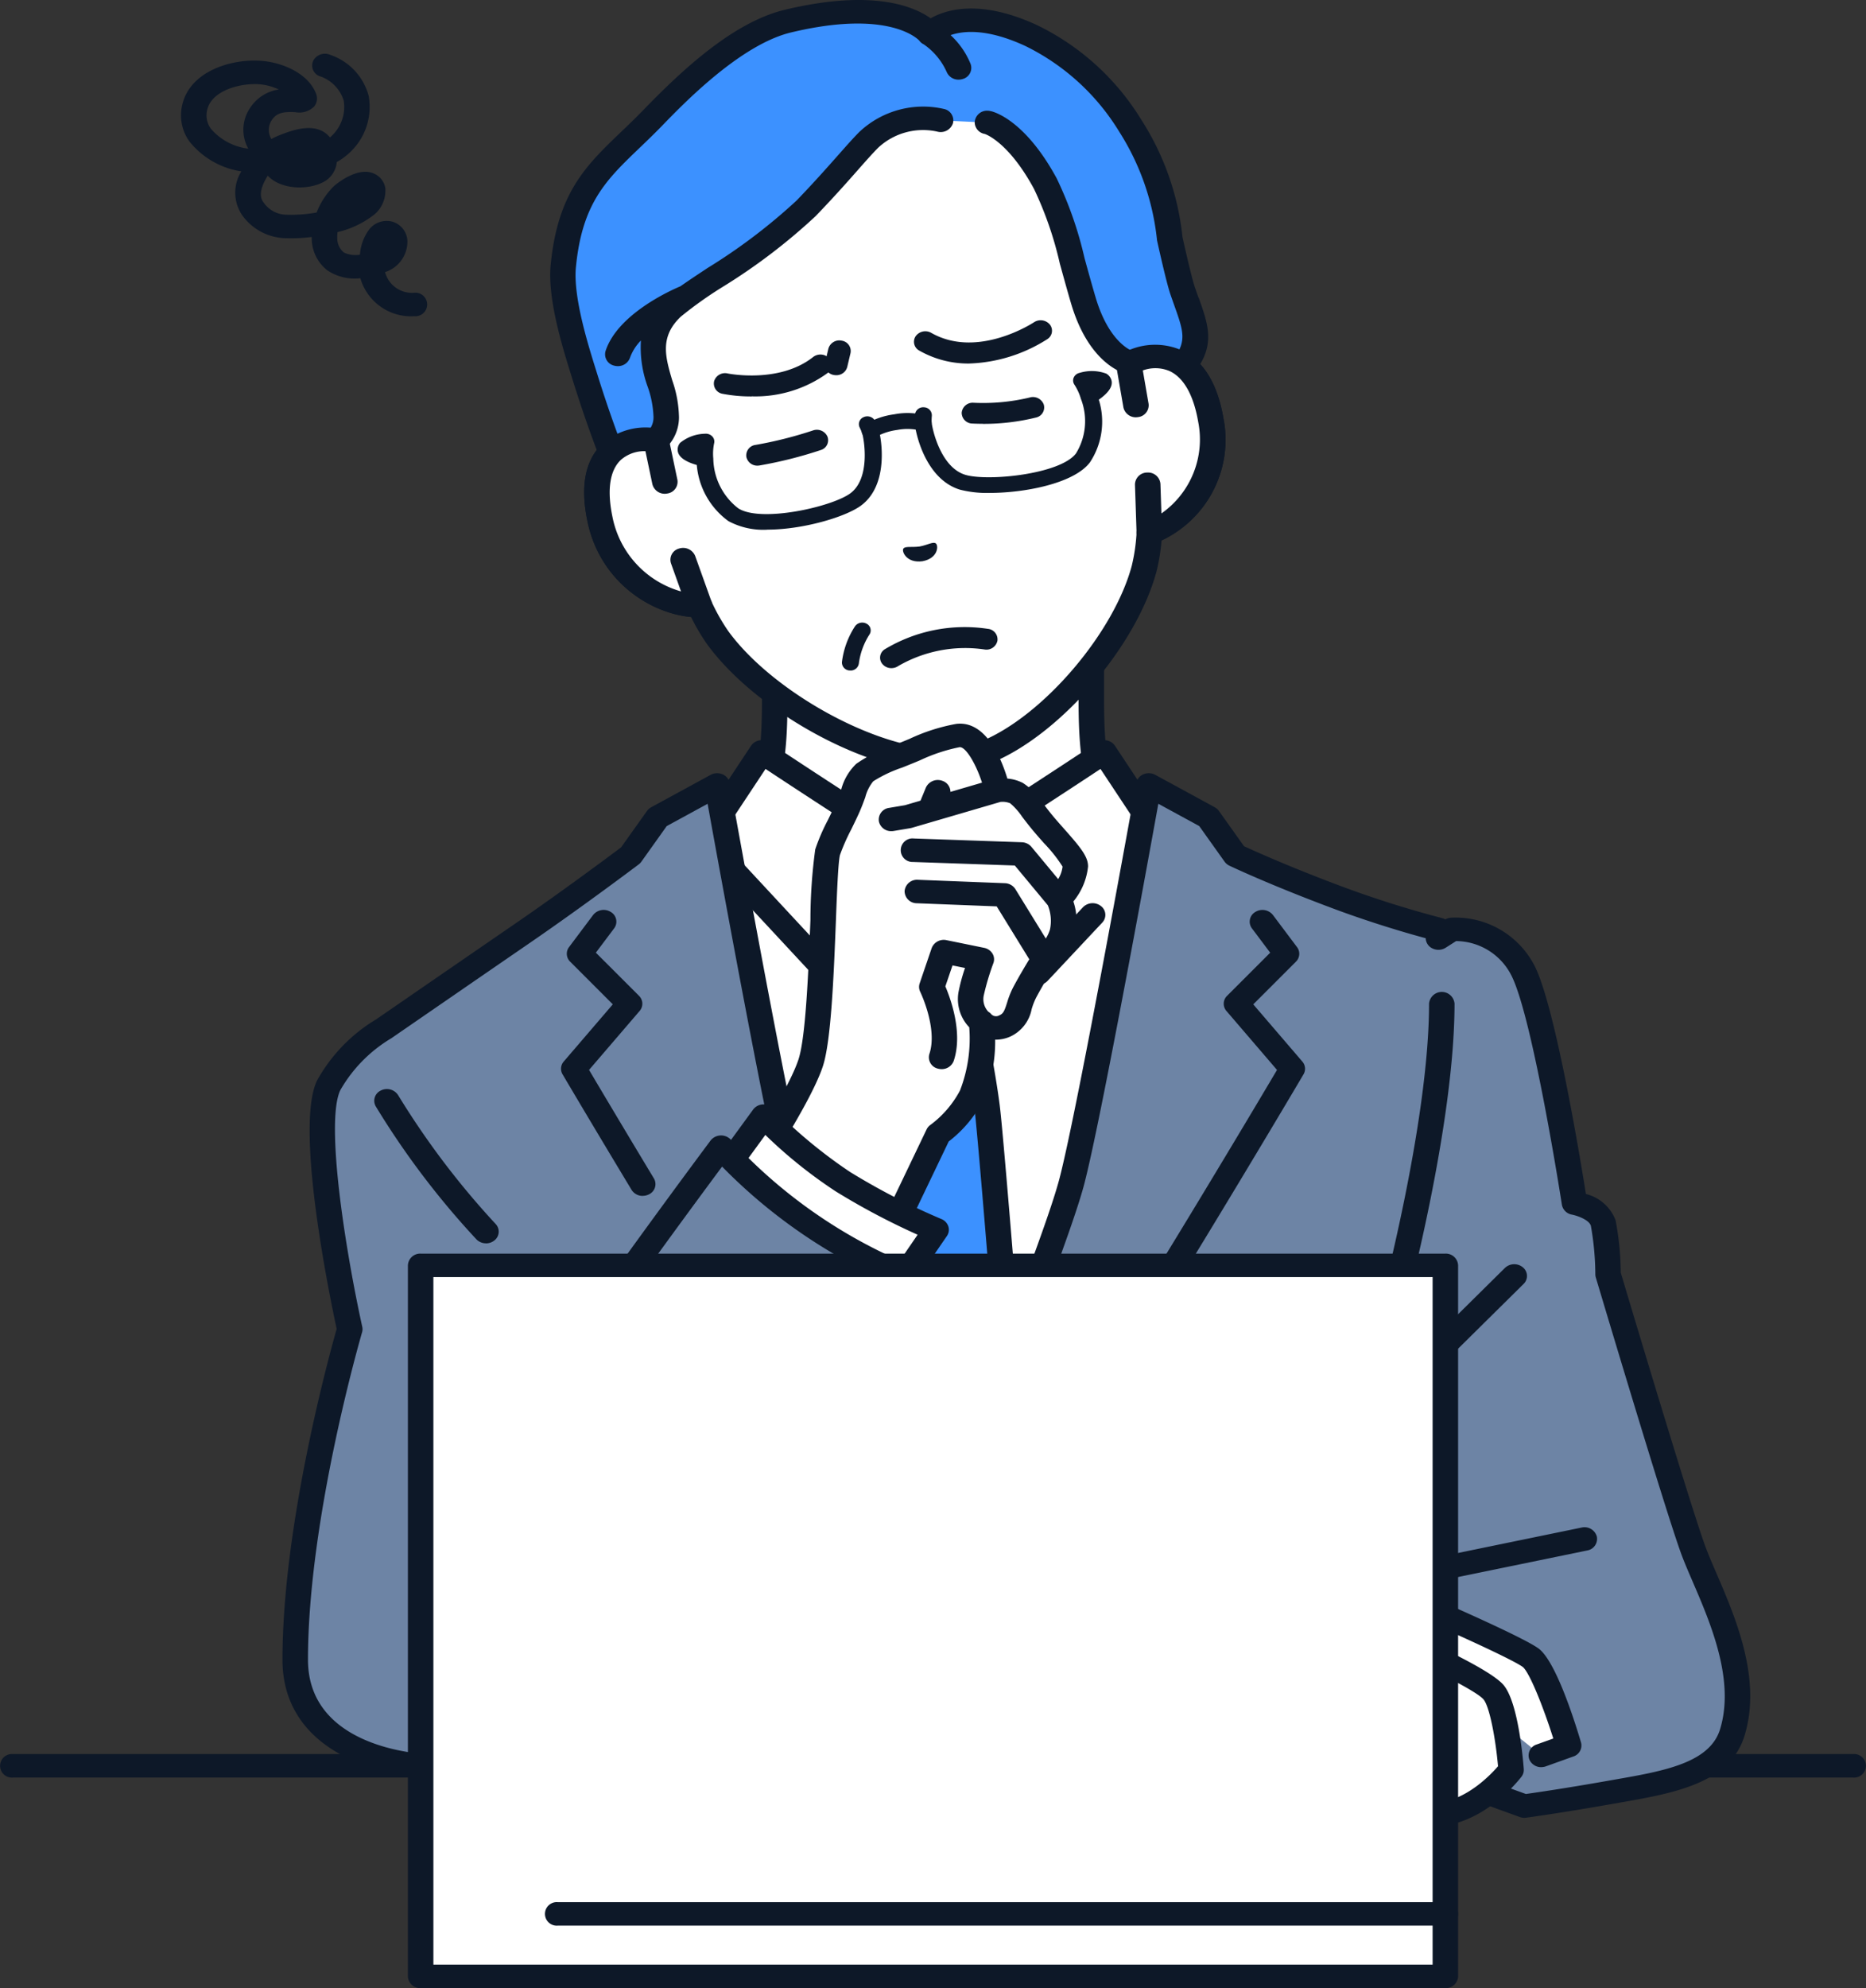 <svg xmlns="http://www.w3.org/2000/svg" xmlns:xlink="http://www.w3.org/1999/xlink" width="170.711" height="181.784" viewBox="0 0 170.711 181.784">
  <rect x="0" y="0" width="170.711" height="181.784" fill="#333333" stroke="none"/>
  <defs>
    <clipPath id="clip-path">
      <rect id="長方形_367" data-name="長方形 367" width="170.711" height="181.784" fill="none"/>
    </clipPath>
  </defs>
  <g id="img-version-icon2" transform="translate(0)">
    <g id="グループ_133" data-name="グループ 133" transform="translate(0)" clip-path="url(#clip-path)">
      <path id="パス_395" data-name="パス 395" d="M169.545,674.291H1.166a1.077,1.077,0,1,1,0-2.148h168.38a1.077,1.077,0,1,1,0,2.148" transform="translate(0 -511.759)" fill="#0d1828"/>
      <path id="パス_396" data-name="パス 396" d="M254.815,245.011v-7.436l-14.484,7.159-14.484-7.159v7.436c0,5.577-.6,8.069-2.188,9.5s-14.5,8.952-14.5,8.952l20.44,17.26h21.467l20.44-17.26s-12.916-7.518-14.5-8.952-2.188-3.926-2.188-9.5" transform="translate(-154.975 -180.886)" fill="#fff"/>
      <path id="パス_397" data-name="パス 397" d="M247.731,278.374a1.211,1.211,0,0,1-.86-.348,1.015,1.015,0,0,1,.071-1.517L266.261,260.2c-3.431-2.011-12.033-7.1-13.409-8.341-1.873-1.694-2.537-4.381-2.537-10.269v-5.641l-12.767,6.31a1.254,1.254,0,0,1-1.1,0l-12.767-6.31v5.641c0,5.888-.664,8.575-2.537,10.269-1.376,1.244-9.978,6.331-13.409,8.341l19.318,16.313a1.015,1.015,0,0,1,.072,1.517,1.237,1.237,0,0,1-1.647.066l-20.44-17.26a1.029,1.029,0,0,1-.374-.887,1.067,1.067,0,0,1,.538-.812c5.15-3,13.21-7.818,14.308-8.81,1.323-1.2,1.839-3.646,1.839-8.737v-7.436a1.06,1.06,0,0,1,.567-.922,1.253,1.253,0,0,1,1.15-.025L237,240.089,250.93,233.2a1.253,1.253,0,0,1,1.15.025,1.06,1.06,0,0,1,.567.922v7.436c0,5.09.515,7.54,1.839,8.737,1.1.993,9.158,5.813,14.308,8.81a1.067,1.067,0,0,1,.538.812,1.03,1.03,0,0,1-.374.887l-20.44,17.26a1.218,1.218,0,0,1-.787.282" transform="translate(-151.641 -177.46)" fill="#0d1828"/>
      <path id="パス_398" data-name="パス 398" d="M281.534,294.989l-1.781-1.09-3.809-5.75s-1.243.859-7.777,5.1c-3.622,2.353-7.88,4.468-7.88,4.468h0s-4.257-2.115-7.88-4.468c-6.534-4.244-7.777-5.1-7.777-5.1l-3.809,5.75-1.781,1.09-2.95,2.677,4.731,24.629,10.78,44.887h17.37l10.78-44.887,4.731-24.629Z" transform="translate(-174.933 -219.392)" fill="#fff"/>
      <path id="パス_399" data-name="パス 399" d="M265.639,364.83h-17.37a1.149,1.149,0,0,1-1.138-.842L236.351,319.1c0-.015-.007-.03-.01-.045l-4.731-24.629a1.021,1.021,0,0,1,.33-.952l2.95-2.676a1.13,1.13,0,0,1,.173-.13l1.566-.958,3.674-5.547a1.17,1.17,0,0,1,.775-.5,1.247,1.247,0,0,1,.919.2c.013.009,1.333.917,7.749,5.085,2.765,1.8,5.949,3.473,7.208,4.119,1.259-.647,4.443-2.323,7.208-4.119,6.416-4.168,7.737-5.076,7.749-5.085a1.247,1.247,0,0,1,.919-.2,1.17,1.17,0,0,1,.775.5l3.674,5.547,1.566.958a1.147,1.147,0,0,1,.173.13l2.95,2.676a1.023,1.023,0,0,1,.33.952l-4.731,24.629c0,.015-.006.03-.01.045l-10.78,44.887a1.149,1.149,0,0,1-1.138.842m-16.434-2.148h15.5l10.573-44.023,4.62-24.051-2.434-2.208-1.688-1.033a1.122,1.122,0,0,1-.35-.335l-3.15-4.756c-1.042.691-3.047,2.01-6.768,4.428-3.637,2.363-7.822,4.448-8,4.535a1.252,1.252,0,0,1-1.107,0c-.176-.088-4.361-2.173-8-4.535-3.721-2.417-5.726-3.736-6.768-4.428l-3.15,4.756a1.119,1.119,0,0,1-.35.335l-1.688,1.033-2.434,2.208,4.62,24.051Z" transform="translate(-171.598 -215.967)" fill="#0d1828"/>
      <path id="パス_400" data-name="パス 400" d="M278.446,334.712h-.012a1.208,1.208,0,0,1-.885-.388l-8.7-9.66-8.7,9.66a1.208,1.208,0,0,1-.888.388,1.224,1.224,0,0,1-.895-.376L247.923,323.1a1.016,1.016,0,0,1,.128-1.514,1.236,1.236,0,0,1,1.644.118l9.54,10.268,8.716-9.675a1.231,1.231,0,0,1,1.794,0l8.721,9.68,4.1-4.369a1.236,1.236,0,0,1,1.644-.11,1.016,1.016,0,0,1,.12,1.515l-5,5.328a1.21,1.21,0,0,1-.882.372" transform="translate(-183.491 -244.654)" fill="#0d1828"/>
      <path id="パス_401" data-name="パス 401" d="M297.4,351.117c.563-4.417,2.189-11.9,2.189-11.9a60.927,60.927,0,0,1-1.667-6.044l4.378-4.865.051-.051.052.051,4.377,4.865a60.919,60.919,0,0,1-1.667,6.044s1.626,7.479,2.189,11.9,4.539,55.506,4.539,55.506H292.861s3.975-51.089,4.539-55.506" transform="translate(-216.996 -249.932)" fill="#3c91ff"/>
      <path id="パス_402" data-name="パス 402" d="M308.508,404.271H289.527a1.216,1.216,0,0,1-.853-.342,1.024,1.024,0,0,1-.309-.808c.162-2.087,3.983-51.164,4.543-55.554.237-1.854.68-4.435,1.317-7.671.453-2.3.678-3.443.829-4.049a60.351,60.351,0,0,1-1.61-5.894,1.013,1.013,0,0,1,.247-.887l4.378-4.865.045-.047.052-.051a1.236,1.236,0,0,1,1.7,0l.051.051.045.047,4.377,4.865a1.012,1.012,0,0,1,.247.887,60.4,60.4,0,0,1-1.611,5.9c.3,1.395,1.643,7.765,2.147,11.715.56,4.391,4.381,53.467,4.543,55.554a1.023,1.023,0,0,1-.31.808,1.214,1.214,0,0,1-.853.342m-17.728-2.148h16.476c-.594-7.607-3.937-50.332-4.444-54.307-.546-4.276-2.108-11.5-2.174-11.808a1,1,0,0,1-.023-.213.991.991,0,0,1,.053-.319c.01-.029.935-2.783,1.528-5.434l-3.177-3.531-3.177,3.531c.592,2.65,1.519,5.4,1.528,5.434a1,1,0,0,1,.029.532c-.016.073-1.622,7.483-2.174,11.808-.507,3.974-3.85,46.7-4.444,54.307" transform="translate(-213.662 -246.506)" fill="#0d1828"/>
      <path id="パス_403" data-name="パス 403" d="M326.049,380.486a1.015,1.015,0,0,1-1.021-.8l-.8-4.552a.967.967,0,0,1,.857-1.095,1.029,1.029,0,0,1,1.188.79l.8,4.552a.967.967,0,0,1-.857,1.095,1.124,1.124,0,0,1-.167.012" transform="translate(-240.228 -284.777)" fill="#0d1828"/>
      <path id="パス_404" data-name="パス 404" d="M318.262,372.756a5.965,5.965,0,0,1-3.527-1.178,1.016,1.016,0,0,1-.115-1.515,1.237,1.237,0,0,1,1.638-.111,3.388,3.388,0,0,0,4.009,0,1.241,1.241,0,0,1,1.64.122,1.012,1.012,0,0,1-.118,1.5,5.966,5.966,0,0,1-3.527,1.178" transform="translate(-232.906 -281.479)" fill="#0d1828"/>
      <path id="パス_405" data-name="パス 405" d="M232.194,370.84c-1.417-3.8-7.829-25.311-7.829-25.311a28.071,28.071,0,0,0-.441-4.684c-.384-1.414-2.629-1.82-2.629-1.82s-2.61-16.9-4.653-21.14A6.967,6.967,0,0,0,210.088,314l-1.242.791c.015-.51.022-.791.022-.791a95.023,95.023,0,0,1-9.322-2.944c-5.769-2.158-9.287-3.836-9.287-3.836l-2.471-3.469-5.439-2.963s-5.312,29.588-7.031,36.208-12.715,33.44-12.715,33.44-11-26.82-12.715-33.44-7.03-36.208-7.03-36.208l-5.439,2.963-2.471,3.469s-4.87,3.677-9.861,7.106c-5.439,3.736-12.742,8.767-12.742,8.767a14.366,14.366,0,0,0-5.027,5.161c-2.044,4.242,1.928,22.3,1.928,22.3s-4.989,16.927-4.99,30.219c0,9.318,12.061,9.707,12.061,9.707h90.24l10.155,3.675s3.048-.406,7.753-1.237c4.947-.874,10.064-1.57,11.267-5.491,1.82-5.933-2.121-12.78-3.538-16.582" transform="translate(-77.249 -229.013)" fill="#6d84a5"/>
      <path id="パス_406" data-name="パス 406" d="M213.378,391.8a1.253,1.253,0,0,1-.426-.074l-9.95-3.6h-90.06a20.31,20.31,0,0,1-6.472-1.455c-4.393-1.838-6.714-5.063-6.714-9.326,0-12.406,4.346-28.1,4.959-30.253-.6-2.771-3.857-18.426-1.8-22.7a14.969,14.969,0,0,1,5.41-5.6s7.293-5.025,12.727-8.757c4.45-3.056,8.857-6.352,9.682-6.972l2.373-3.331a1.13,1.13,0,0,1,.381-.335l5.439-2.963a1.254,1.254,0,0,1,1.086-.049,1.09,1.09,0,0,1,.657.8c.053.3,5.324,29.626,7.014,36.133,1.363,5.249,8.763,23.681,11.582,30.633,2.817-6.941,10.207-25.34,11.581-30.633,1.69-6.507,6.961-35.837,7.014-36.133a1.089,1.089,0,0,1,.657-.8,1.253,1.253,0,0,1,1.086.049l5.439,2.963a1.131,1.131,0,0,1,.381.335l2.3,3.229c.921.425,4.163,1.889,8.921,3.669a94.743,94.743,0,0,0,9.186,2.9,1.211,1.211,0,0,1,.307.122,1.239,1.239,0,0,1,.511-.155,8.123,8.123,0,0,1,7.718,4.523c1.87,3.882,4.113,17.473,4.634,20.738a3.913,3.913,0,0,1,2.714,2.4,26.509,26.509,0,0,1,.473,4.79c.537,1.8,6.437,21.543,7.769,25.117.252.676.6,1.483.969,2.338,1.764,4.091,4.181,9.695,2.588,14.885-1.339,4.362-6.464,5.257-11.421,6.123l-.748.131c-4.677.827-7.775,1.241-7.806,1.245a1.251,1.251,0,0,1-.167.011m-100.371-5.823h90.217a1.247,1.247,0,0,1,.426.074l9.865,3.57c.879-.123,3.611-.518,7.4-1.187l.753-.132c4.456-.778,8.665-1.513,9.612-4.6,1.377-4.49-.871-9.7-2.512-13.508-.379-.879-.737-1.709-1.007-2.434-1.413-3.79-7.588-24.5-7.851-25.375a1,1,0,0,1-.041-.267,26.115,26.115,0,0,0-.407-4.441c-.15-.552-1.249-.937-1.728-1.028a1.123,1.123,0,0,1-.924-.9c-.026-.168-2.61-16.8-4.565-20.855a5.715,5.715,0,0,0-5.112-3.258l-.954.608a1.251,1.251,0,0,1-1.218.061,1.066,1.066,0,0,1-.611-.93c-1.524-.41-4.832-1.355-8.573-2.755-5.752-2.152-9.238-3.808-9.384-3.877a1.14,1.14,0,0,1-.439-.364l-2.323-3.26-3.741-2.038c-1.126,6.229-5.266,28.95-6.768,34.735-.723,2.784-3.092,9.284-7.04,19.318-1.533,3.9-3.006,7.562-3.971,9.952-.529,1.31-.966,2.384-1.27,3.131l-.353.864c-.172.421-.408,1-1.215,1a1.167,1.167,0,0,1-1.091-.694c-.45-1.1-11.042-26.96-12.758-33.569-1.5-5.785-5.642-28.506-6.768-34.735l-3.741,2.038-2.323,3.26a1.114,1.114,0,0,1-.235.241c-.049.037-4.948,3.733-9.9,7.136-5.438,3.735-12.74,8.766-12.74,8.766a13.083,13.083,0,0,0-4.66,4.737c-1.389,2.883.439,14.527,2.005,21.65a.988.988,0,0,1-.017.495c-.049.168-4.948,16.946-4.949,29.938,0,8.066,10.255,8.607,10.919,8.633" transform="translate(-73.914 -225.586)" fill="#0d1828"/>
      <path id="パス_407" data-name="パス 407" d="M205.606,374.833a1.186,1.186,0,0,1-1.02-.553c-3.682-6.1-6.284-10.516-6.31-10.559a1,1,0,0,1,.11-1.179l4.484-5.224-3.9-3.9a1.009,1.009,0,0,1-.1-1.339l2.2-2.931a1.23,1.23,0,0,1,1.622-.272,1.021,1.021,0,0,1,.3,1.494l-1.671,2.224,3.943,3.94a1.011,1.011,0,0,1,.057,1.393l-4.624,5.387c.842,1.421,3.057,5.153,5.932,9.919a1.031,1.031,0,0,1-.453,1.46,1.242,1.242,0,0,1-.565.135" transform="translate(-146.808 -265.486)" fill="#0d1828"/>
      <path id="パス_408" data-name="パス 408" d="M348.994,407.5a1.235,1.235,0,0,1-.628-.17,1.024,1.024,0,0,1-.352-1.484c8.66-12.441,23.974-38.2,26.538-42.531l-4.623-5.387a1.011,1.011,0,0,1,.057-1.393l3.943-3.94-1.671-2.224a1.022,1.022,0,0,1,.3-1.494,1.23,1.23,0,0,1,1.622.272l2.2,2.931a1.009,1.009,0,0,1-.1,1.339l-3.9,3.9,4.484,5.224a1,1,0,0,1,.11,1.178c-.174.3-17.52,29.682-26.991,43.287a1.194,1.194,0,0,1-.982.494" transform="translate(-257.725 -265.485)" fill="#0d1828"/>
      <path id="パス_409" data-name="パス 409" d="M488.072,410.344a1.275,1.275,0,0,1-.284-.032,1.071,1.071,0,0,1-.848-1.3c.046-.168,4.57-16.971,4.57-27.879a1.17,1.17,0,0,1,2.331,0c0,11.174-4.451,27.7-4.64,28.4a1.152,1.152,0,0,1-1.13.814" transform="translate(-360.773 -289.369)" fill="#0d1828"/>
      <path id="パス_410" data-name="パス 410" d="M493.4,496.322a1.217,1.217,0,0,1-.795-.289,1.015,1.015,0,0,1-.058-1.517l9.854-9.737a1.237,1.237,0,0,1,1.648-.053,1.015,1.015,0,0,1,.058,1.518l-9.854,9.736a1.212,1.212,0,0,1-.853.342" transform="translate(-364.725 -368.843)" fill="#0d1828"/>
      <path id="パス_411" data-name="パス 411" d="M494.849,621.391c-1.407-1-9.049-4.321-9.049-4.321l-6.917,1.033L482.994,620l12.844,10.337,2.509-.9s-2.09-7.043-3.5-8.042" transform="translate(-354.829 -469.827)" fill="#fff"/>
      <path id="パス_412" data-name="パス 412" d="M492.5,627.981a1.168,1.168,0,0,1-1.086-.684,1.049,1.049,0,0,1,.662-1.39l1.522-.547c-.933-2.947-2.19-6.069-2.8-6.548-.922-.654-5.469-2.729-8.5-4.056l-3,.448.881.406a1.036,1.036,0,0,1,.521,1.441,1.213,1.213,0,0,1-1.564.48l-4.111-1.894a1.054,1.054,0,0,1-.631-1.122,1.122,1.122,0,0,1,.966-.9l6.917-1.034a1.256,1.256,0,0,1,.684.089c.794.345,7.8,3.4,9.263,4.441,1.55,1.1,3.251,6.388,3.91,8.61a1.055,1.055,0,0,1-.7,1.283l-2.509.9a1.246,1.246,0,0,1-.423.074" transform="translate(-351.495 -466.4)" fill="#0d1828"/>
      <path id="パス_413" data-name="パス 413" d="M397.033,622.021s-7.45.971-9.83.582a57.265,57.265,0,0,1-6.14-1.576s-4.644-1.994-6.831-1.04c-3.4,1.482-7.33,6.222-7.33,6.222s-.915,1.836-2.686,5.3-1.8,5.267-.039,5.762,3.3-1.237,4.605-3.394,2.648-4.277,2.648-4.277l5.35-4.023.752.346-4.3,4.205s-3.761,8.168-1.2,9.362c1.628.758,3.423-1.229,3.423-1.229a2.418,2.418,0,0,0,1.573,2.015,3.655,3.655,0,0,0,2.994-.707,2.83,2.83,0,0,0,1.919,1.52c1.687.518,3.247-1.554,4.912-3.429a29.24,29.24,0,0,1,2.493-2.546l4.248,1.459s2.461,1.808,7.22,1.136c3.635-.513,6.294-4.037,6.294-4.037s-.433-5.727-1.612-7.106-8.468-4.549-8.468-4.549" transform="translate(-268.869 -471.851)" fill="#fff"/>
      <path id="パス_414" data-name="パス 414" d="M379.178,638.83a3.161,3.161,0,0,1-.933-.144,4.576,4.576,0,0,1-1.884-1.077,4.172,4.172,0,0,1-3.063.253,3.368,3.368,0,0,1-1.662-1.205,3.652,3.652,0,0,1-3.458.371c-2.441-1.138-1.33-5.067-.965-6.358.19-.673.409-1.329.621-1.92-.418.674-.9,1.451-1.367,2.229-.788,1.3-2.881,4.761-5.963,3.9a2.772,2.772,0,0,1-1.856-1.449c-.6-1.242-.235-3.031,1.179-5.8,1.748-3.422,2.672-5.275,2.681-5.293a1.072,1.072,0,0,1,.133-.2c.168-.2,4.146-4.964,7.757-6.54,2.5-1.09,6.78.595,7.764,1.012a55.38,55.38,0,0,0,5.91,1.518c1.8.294,7.441-.325,9.463-.588a1.255,1.255,0,0,1,.661.092c1.258.548,7.6,3.354,8.885,4.856,1.334,1.559,1.783,6.684,1.859,7.7a1.012,1.012,0,0,1-.206.687c-.12.159-2.992,3.909-7.074,4.485-4.539.64-7.252-.8-7.948-1.241l-3.4-1.168c-.415.4-1.071,1.059-1.887,1.978-.171.193-.341.387-.51.581-1.433,1.641-2.907,3.331-4.74,3.331M377.8,635.8a1.871,1.871,0,0,0,1.183.849c.74.226,2.06-1.282,3.119-2.495.173-.2.347-.4.523-.6a30.237,30.237,0,0,1,2.6-2.651,1.241,1.241,0,0,1,1.2-.22l4.248,1.459a1.193,1.193,0,0,1,.32.167c.078.055,2.186,1.5,6.317.914,2.523-.356,4.592-2.51,5.274-3.3-.223-2.518-.772-5.461-1.332-6.116-.612-.716-4.355-2.618-7.737-4.106-1.634.2-7.581.9-9.848.532a57.7,57.7,0,0,1-6.315-1.618c-.039-.012-.077-.027-.114-.043-1.724-.738-4.678-1.549-5.84-1.042-2.854,1.246-6.274,5.166-6.827,5.813-.226.452-1.124,2.243-2.634,5.2-1.436,2.81-1.288,3.742-1.157,4.013.03.061.084.176.4.265,1.061.3,2.351-1.407,3.247-2.889,1.3-2.141,2.646-4.275,2.66-4.3a1.107,1.107,0,0,1,.27-.291l5.35-4.023a1.248,1.248,0,0,1,1.259-.129l.752.346a1.087,1.087,0,0,1,.626.772,1.019,1.019,0,0,1-.3.924L370.9,627.3a32.207,32.207,0,0,0-1.433,3.931c-.825,2.928-.394,3.806-.234,3.881.612.284,1.68-.6,2-.958a1.229,1.229,0,0,1,1.254-.335,1.094,1.094,0,0,1,.805.947,1.337,1.337,0,0,0,.813,1.082,2.442,2.442,0,0,0,1.841-.522,1.242,1.242,0,0,1,1.1-.229,1.064,1.064,0,0,1,.758.7" transform="translate(-265.537 -468.427)" fill="#0d1828"/>
      <path id="パス_415" data-name="パス 415" d="M408.136,659.409a1.251,1.251,0,0,1-.436-.078,1.047,1.047,0,0,1-.645-1.4l2.571-5.868a1.058,1.058,0,0,1,.217-.32l5.219-5.3a1.237,1.237,0,0,1,1.647-.074,1.015,1.015,0,0,1,.081,1.517l-5.08,5.161-2.494,5.69a1.17,1.17,0,0,1-1.081.672" transform="translate(-301.546 -491.923)" fill="#0d1828"/>
      <path id="パス_416" data-name="パス 416" d="M425.766,668.193a1.246,1.246,0,0,1-.523-.115,1.036,1.036,0,0,1-.518-1.442l2.915-5.338a1.091,1.091,0,0,1,.231-.289l5.383-4.8a1.238,1.238,0,0,1,1.648.025,1.015,1.015,0,0,1-.027,1.518l-5.24,4.671-2.826,5.175a1.181,1.181,0,0,1-1.042.592" transform="translate(-314.609 -499.399)" fill="#0d1828"/>
      <path id="パス_417" data-name="パス 417" d="M461.762,674.873a1.206,1.206,0,0,1-.9-.392,1.017,1.017,0,0,1,.162-1.511l2.9-2.191a1.235,1.235,0,0,1,1.641.149,1.017,1.017,0,0,1-.162,1.511l-2.9,2.191a1.225,1.225,0,0,1-.739.244" transform="translate(-341.279 -510.534)" fill="#0d1828"/>
      <path id="パス_418" data-name="パス 418" d="M489.807,590.915a1.149,1.149,0,0,1-1.137-.84,1.076,1.076,0,0,1,.884-1.282l17.2-3.536a1.171,1.171,0,0,1,1.391.814,1.076,1.076,0,0,1-.884,1.282l-17.2,3.536a1.253,1.253,0,0,1-.255.026" transform="translate(-362.06 -445.585)" fill="#0d1828"/>
      <path id="パス_419" data-name="パス 419" d="M142.39,431.419a1.21,1.21,0,0,1-.861-.349,74.743,74.743,0,0,1-9.207-12.147,1.029,1.029,0,0,1,.429-1.466,1.222,1.222,0,0,1,1.592.4,74.167,74.167,0,0,0,8.907,11.769,1.016,1.016,0,0,1-.075,1.517,1.221,1.221,0,0,1-.786.281" transform="translate(-97.93 -317.736)" fill="#0d1828"/>
      <path id="パス_420" data-name="パス 420" d="M259.466,51.89,257.5,41.644a17.208,17.208,0,0,0-3.964-8.075c-3.9-4.467-11.186-10.433-21.465-8.8l-.18.029C221.634,26.5,217,34.4,215,39.83a16.5,16.5,0,0,0-.727,8.836l1.961,10.246c-2.553-.446-6.492.753-5.142,7.193,1.2,5.7,6.286,8.036,9.105,7.9a18.729,18.729,0,0,0,1.661,2.937c4,5.508,12.987,10.678,19.53,11.223a12.63,12.63,0,0,0,2.707-.16,12.393,12.393,0,0,0,2.6-.7c5.946-2.574,12.47-10.263,14.185-16.7a17.781,17.781,0,0,0,.47-3.283c2.7-.765,6.615-4.561,5.621-10.3-1.123-6.476-5.269-6.362-7.5-5.139" transform="translate(-156.203 -18.647)" fill="#fff"/>
      <path id="パス_421" data-name="パス 421" d="M237.936,85.822c-6.865-.572-16.2-5.928-20.4-11.706a18.7,18.7,0,0,1-1.451-2.467,10.959,10.959,0,0,1-9.483-8.759c-.678-3.236-.2-5.638,1.426-7.14a5.606,5.606,0,0,1,3.457-1.4l-1.706-8.914a17.539,17.539,0,0,1,.771-9.369c1.877-5.087,6.685-13.9,17.8-15.747.035-.005.064-.009.1-.012s.056-.012.095-.019c11.129-1.762,18.918,5,22.571,9.191a18.3,18.3,0,0,1,4.2,8.561l1.706,8.914a5.806,5.806,0,0,1,3.769.228c2.084.9,3.427,3.005,3.991,6.26a10.207,10.207,0,0,1-5.659,11.218,17.73,17.73,0,0,1-.451,2.787c-1.8,6.739-8.583,14.714-14.828,17.418a13.642,13.642,0,0,1-2.889.785,13.9,13.9,0,0,1-3.014.172M256.719,49.4a1.257,1.257,0,0,1-1.082.053,1.092,1.092,0,0,1-.662-.79l-1.961-10.246a16.219,16.219,0,0,0-3.725-7.589c-4.07-4.667-10.905-9.916-20.358-8.419l-.086.011-.084.017c-9.439,1.571-13.913,8.657-16,14.325a15.549,15.549,0,0,0-.683,8.3l1.962,10.246a1.022,1.022,0,0,1-.329.95,1.232,1.232,0,0,1-1.036.291,3.639,3.639,0,0,0-2.991.717c-1.032.953-1.3,2.757-.789,5.217,1.086,5.181,5.683,7.139,7.9,7.036a1.178,1.178,0,0,1,1.131.651,17.682,17.682,0,0,0,1.557,2.761c3.788,5.214,12.51,10.238,18.656,10.75a11.613,11.613,0,0,0,2.41-.147,11.4,11.4,0,0,0,2.309-.617c5.594-2.421,11.925-9.89,13.545-15.971a16.793,16.793,0,0,0,.441-3.1,1.093,1.093,0,0,1,.821-.968c2.124-.6,5.716-3.89,4.813-9.1-.429-2.474-1.355-4.083-2.678-4.654a3.1,3.1,0,0,0-1.742-.19,4.319,4.319,0,0,0-1.335.459" transform="translate(-152.86 -15.229)" fill="#0d1828"/>
      <path id="パス_422" data-name="パス 422" d="M321.9,208.057c-.246-.185-.754.147-1.479.28-.731.1-1.331-.051-1.494.2s.292,1.35,1.751,1.149c1.447-.27,1.477-1.439,1.222-1.63" transform="translate(-236.286 -158.369)" fill="#0d1828"/>
      <path id="パス_423" data-name="パス 423" d="M264.561,167.974a1.017,1.017,0,0,1-1.019-.789.964.964,0,0,1,.84-1.106,37.082,37.082,0,0,0,5.247-1.321,1.063,1.063,0,0,1,1.332.563.935.935,0,0,1-.611,1.227,38.677,38.677,0,0,1-5.609,1.411,1.135,1.135,0,0,1-.181.015" transform="translate(-195.26 -125.398)" fill="#0d1828"/>
      <path id="パス_424" data-name="パス 424" d="M341.564,154.578c-.31,0-.63-.007-.956-.023a.987.987,0,0,1-.98-1,1.011,1.011,0,0,1,1.089-.9,18.277,18.277,0,0,0,5.129-.48,1.053,1.053,0,0,1,1.29.641.944.944,0,0,1-.7,1.188,20.093,20.093,0,0,1-4.876.581" transform="translate(-251.648 -115.828)" fill="#0d1828"/>
      <path id="パス_425" data-name="パス 425" d="M254.322,25.268a23.592,23.592,0,0,0-3.608-10.313,21.681,21.681,0,0,0-9.111-8.27c-6.58-3.023-9.247-.141-9.247-.141s-2.746-3.606-12.964-1.159c-4.72,1.131-9.674,6.063-12.35,8.825-4.113,4.245-7.468,6.025-8.205,13.575-.3,3.05,1.216,7.693,2,10.192,1.3,4.165,2.376,6.829,2.376,6.829l2.754,2.173,1.362-3.26a2.694,2.694,0,0,0,.935-2.119c.122-3.072-3.067-6.556.5-9.934,1.86-1.764,8.78-5.506,12.3-9.159,2.872-2.979,4.486-5.009,5.731-6.262a7.309,7.309,0,0,1,6.576-1.786l4.32.208s2.532.581,5.243,5.579c1.427,2.631,2.034,5.788,3.474,10.67,1.5,5.087,4.264,5.7,4.264,5.7L255,39.626a8.2,8.2,0,0,1,.785-2.942c1.567-2.2.744-3.659-.276-6.635-.374-1.089-1.182-4.781-1.182-4.781" transform="translate(-147.301 -3.451)" fill="#3c91ff"/>
      <path id="パス_426" data-name="パス 426" d="M305.078,160.658a.81.81,0,0,1-.633-.293.689.689,0,0,1,.164-1.015,6.92,6.92,0,0,1,2.668-.925,6.325,6.325,0,0,1,2.909.115.71.71,0,0,1,.461.934.81.81,0,0,1-1.007.427,4.92,4.92,0,0,0-2.089-.047,5.513,5.513,0,0,0-2,.661.83.83,0,0,1-.469.143" transform="translate(-225.464 -120.542)" fill="#0d1828"/>
      <path id="パス_427" data-name="パス 427" d="M247.535,169.916a6.752,6.752,0,0,1-3.56-.78,7.063,7.063,0,0,1-2.9-5.135c-1.054-.3-1.637-.719-1.736-1.238a.95.95,0,0,1,.21-.787,3.716,3.716,0,0,1,2.27-.832.813.813,0,0,1,.666.237.676.676,0,0,1,.175.637,4.734,4.734,0,0,0-.081,1.332.692.692,0,0,1,.007.1,5.858,5.858,0,0,0,2.28,4.51c2.072,1.34,8.561-.131,10.243-1.359,1.911-1.394,1.25-5.064,1.092-5.508a5.147,5.147,0,0,0-.225-.52.693.693,0,0,1,.372-.952.807.807,0,0,1,1.034.342,6.42,6.42,0,0,1,.3.684c.259.729,1.064,5.129-1.6,7.076-1.45,1.058-5.352,2.188-8.542,2.188" transform="translate(-177.329 -121.484)" fill="#0d1828"/>
      <path id="パス_428" data-name="パス 428" d="M329.883,153.321a9.973,9.973,0,0,1-2.719-.3c-3.23-.989-4.108-5.378-4.135-6.144a6.16,6.16,0,0,1,.024-.736.762.762,0,0,1,.844-.648.735.735,0,0,1,.7.778,4.933,4.933,0,0,0-.018.559c.017.467.759,4.124,3.072,4.832,2.037.623,8.681-.039,10.131-1.95a5.62,5.62,0,0,0,.468-4.953.636.636,0,0,1-.034-.106,4.928,4.928,0,0,0-.57-1.223.668.668,0,0,1-.071-.654.761.761,0,0,1,.537-.432,3.827,3.827,0,0,1,2.442.067,1.008,1.008,0,0,1,.49.673c.1.519-.295,1.093-1.172,1.71a6.734,6.734,0,0,1-.815,5.737c-1.452,1.915-5.935,2.789-9.176,2.789" transform="translate(-239.348 -108.25)" fill="#0d1828"/>
      <path id="パス_429" data-name="パス 429" d="M255.548,139.7a13.806,13.806,0,0,1-2.66-.24.955.955,0,0,1-.776-1.145,1.042,1.042,0,0,1,1.243-.715c.045.009,4.71.948,7.813-1.5a1.1,1.1,0,0,1,1.461.1.9.9,0,0,1-.114,1.346,11.251,11.251,0,0,1-6.967,2.146" transform="translate(-186.783 -103.452)" fill="#0d1828"/>
      <path id="パス_430" data-name="パス 430" d="M292.335,133.633a1.132,1.132,0,0,1-.223-.022.957.957,0,0,1-.79-1.137l.3-1.269a1.04,1.04,0,0,1,1.234-.728.957.957,0,0,1,.79,1.137l-.3,1.269a1.021,1.021,0,0,1-1.011.75" transform="translate(-215.837 -99.326)" fill="#0d1828"/>
      <path id="パス_431" data-name="パス 431" d="M327.816,126.677a9.069,9.069,0,0,1-4.553-1.181.912.912,0,0,1-.336-1.314,1.089,1.089,0,0,1,1.427-.31c4.257,2.425,9.344-.934,9.4-.968a1.1,1.1,0,0,1,1.448.206.906.906,0,0,1-.221,1.332,14.122,14.122,0,0,1-7.159,2.234" transform="translate(-239.159 -93.437)" fill="#0d1828"/>
      <path id="パス_432" data-name="パス 432" d="M298.11,242.947l-.054,0a.738.738,0,0,1-.723-.759,7.691,7.691,0,0,1,1.185-3.267.815.815,0,0,1,1.063-.257.686.686,0,0,1,.279.979,6.442,6.442,0,0,0-.976,2.64.755.755,0,0,1-.775.666" transform="translate(-220.309 -181.639)" fill="#0d1828"/>
      <path id="パス_433" data-name="パス 433" d="M253.617,27.225c-.107-.3-.219-.616-.334-.951-.285-.83-.9-3.538-1.136-4.6a24.507,24.507,0,0,0-3.77-10.729,22.839,22.839,0,0,0-9.586-8.671c-5.127-2.356-8.237-1.418-9.684-.6C227.561.57,223.759-1.02,215.767.894c-4.691,1.124-9.372,5.48-12.926,9.149-.7.723-1.379,1.373-2.035,2-3.249,3.115-5.815,5.576-6.461,12.19-.3,3.123,1.1,7.591,1.938,10.261l.1.325c1.3,4.155,2.358,6.794,2.4,6.9a1.077,1.077,0,0,0,.335.443l2.754,2.173a1.227,1.227,0,0,0,.758.258,1.263,1.263,0,0,0,.286-.033,1.14,1.14,0,0,0,.8-.655l1.269-3.038a3.9,3.9,0,0,0,1.1-2.687,10.711,10.711,0,0,0-.616-3.4c-.628-2.133-1.171-3.975.782-5.827a36.316,36.316,0,0,1,3.805-2.705,53.8,53.8,0,0,0,8.532-6.489c1.647-1.709,2.88-3.1,3.87-4.223.745-.843,1.333-1.508,1.849-2.027a6.021,6.021,0,0,1,5.4-1.477,1.182,1.182,0,0,0,1.436-.745,1.066,1.066,0,0,0-.809-1.323,8.516,8.516,0,0,0-7.75,2.1c-.561.564-1.168,1.251-1.937,2.121-.976,1.1-2.192,2.479-3.806,4.153a52.249,52.249,0,0,1-8.149,6.171c-.935.619-1.77,1.172-2.471,1.665-.911.382-5.756,2.554-6.853,5.92a1.062,1.062,0,0,0,.782,1.337,1.251,1.251,0,0,0,.335.046,1.159,1.159,0,0,0,1.116-.765,4.391,4.391,0,0,1,1-1.577,10.442,10.442,0,0,0,.616,4.214,9.164,9.164,0,0,1,.536,2.757,1.843,1.843,0,0,1-.485,1.308.857.857,0,0,0-.373.464l-.769,1.841-1.267-1c-.3-.761-1.2-3.15-2.248-6.5l-.1-.326c-.741-2.359-2.121-6.75-1.855-9.471.572-5.863,2.773-7.974,5.82-10.895.671-.644,1.365-1.309,2.094-2.061,1.96-2.023,7.164-7.4,11.773-8.5,8.873-2.125,11.559.569,11.724.747a1.054,1.054,0,0,0,.407.34,6.085,6.085,0,0,1,2.092,2.506,1.164,1.164,0,0,0,1.1.723,1.259,1.259,0,0,0,.381-.059,1.055,1.055,0,0,0,.72-1.366,7.35,7.35,0,0,0-1.834-2.645c1.152-.4,3.323-.625,6.8.975a20.722,20.722,0,0,1,8.636,7.869,22.764,22.764,0,0,1,3.439,9.818,1.018,1.018,0,0,0,.021.148c.034.153.826,3.761,1.213,4.892.118.343.233.666.342.973.815,2.288,1.152,3.235.072,4.749a4.961,4.961,0,0,0-.659,1.6L248.038,32.3a.939.939,0,0,0-.414-.184c-.2-.066-2.221-.844-3.428-4.937-.387-1.312-.72-2.522-1.013-3.59a34.4,34.4,0,0,0-2.543-7.278c-2.867-5.288-5.691-6.07-6-6.142v.005a1.238,1.238,0,0,0-.336-.051,1.123,1.123,0,0,0-1.166,1.074,1.1,1.1,0,0,0,.941,1.053v0l-.034-.008c.021.006,2.153.669,4.516,5.025a32.607,32.607,0,0,1,2.368,6.846c.3,1.076.632,2.3,1.023,3.626,1.417,4.8,3.959,6.075,4.839,6.379l4.174,2.907a1.249,1.249,0,0,0,1.178.124,1.083,1.083,0,0,0,.687-.891,6.94,6.94,0,0,1,.6-2.442c1.7-2.379,1.067-4.148.2-6.6" transform="translate(-143.968 0)" fill="#0d1828"/>
      <path id="パス_434" data-name="パス 434" d="M311.85,244.141a1.067,1.067,0,0,1-.829-.38.9.9,0,0,1,.2-1.333,14.179,14.179,0,0,1,9.444-1.882.971.971,0,0,1,.884,1.076,1.023,1.023,0,0,1-1.169.814,12.208,12.208,0,0,0-7.91,1.514,1.1,1.1,0,0,1-.62.19" transform="translate(-230.297 -183.049)" fill="#0d1828"/>
      <path id="パス_435" data-name="パス 435" d="M398.626,137.23l.662,3.831,1.073,7.2.146,4.4c2.7-.765,6.615-4.561,5.621-10.3-1.123-6.476-5.269-6.362-7.5-5.139" transform="translate(-295.363 -103.986)" fill="#fff"/>
      <path id="パス_436" data-name="パス 436" d="M397.376,150.3a1.261,1.261,0,0,0,.14-.031,10.087,10.087,0,0,0,6.43-11.492c-.564-3.255-1.907-5.361-3.992-6.26a6.061,6.061,0,0,0-5.258.368,1.046,1.046,0,0,0-.555,1.092l.662,3.831a1.157,1.157,0,0,0,1.334.892,1.087,1.087,0,0,0,.968-1.229l-.525-3.038a3.344,3.344,0,0,1,2.385.031c1.323.571,2.25,2.18,2.678,4.654a8.26,8.26,0,0,1-3.362,8.391l-.09-2.7a1.129,1.129,0,0,0-1.2-1.04,1.116,1.116,0,0,0-1.13,1.106l.146,4.4a1.052,1.052,0,0,0,.487.841,1.246,1.246,0,0,0,.881.184" transform="translate(-292.029 -100.562)" fill="#0d1828"/>
      <path id="パス_437" data-name="パス 437" d="M217.03,172.291l-.8-3.808c-2.553-.446-6.492.753-5.142,7.193,1.2,5.7,6.286,8.036,9.106,7.9l-1.5-4.184Z" transform="translate(-156.203 -128.217)" fill="#fff"/>
      <path id="パス_438" data-name="パス 438" d="M217.054,181.2a1.247,1.247,0,0,1-.144.015c-3.383.157-9-2.522-10.309-8.774-.679-3.236-.2-5.638,1.426-7.14a5.97,5.97,0,0,1,5.078-1.311,1.123,1.123,0,0,1,.927.851l.8,3.808a1.082,1.082,0,0,1-.923,1.258,1.163,1.163,0,0,1-1.366-.85l-.635-3.02a3.257,3.257,0,0,0-2.23.78c-1.032.953-1.3,2.757-.789,5.217a8.856,8.856,0,0,0,6.275,6.826l-.918-2.565a1.058,1.058,0,0,1,.742-1.356,1.191,1.191,0,0,1,1.472.684l1.5,4.184a1,1,0,0,1-.146.943,1.179,1.179,0,0,1-.759.45" transform="translate(-152.86 -124.783)" fill="#0d1828"/>
      <path id="パス_439" data-name="パス 439" d="M288.965,290.221c-1.351-1.563-1.973-2.711-2.72-3.107a3.117,3.117,0,0,0-1.745-.239s-1.235-5.305-3.612-5.022a41.33,41.33,0,0,0-8.52,3.376c-.789.652-.921,1.824-1.669,3.443a37.361,37.361,0,0,0-1.732,3.84c-.486,1.8-.375,15.7-1.55,19.266s-6.6,11.524-6.6,11.524l10.515,11.189,7.755-16.188a10.453,10.453,0,0,0,3.068-3.573,14.632,14.632,0,0,0,.9-6.692,1.843,1.843,0,0,0,2.124.366c1.3-.573,1.118-1.77,1.813-3.07.793-1.483,1.762-3.022,1.762-3.022a5.513,5.513,0,0,0,1.684-2.474,4.878,4.878,0,0,0-.3-3,5.928,5.928,0,0,0,1.485-3.054c0-.683-1.373-2.075-2.66-3.563" transform="translate(-193.252 -214.59)" fill="#fff"/>
      <path id="パス_440" data-name="パス 440" d="M289.456,290.355c0-.9-.755-1.789-2.2-3.421-.234-.265-.475-.536-.713-.811-.478-.553-.863-1.054-1.2-1.5a6.218,6.218,0,0,0-1.849-1.873,3.748,3.748,0,0,0-1.418-.4c-.545-1.814-1.958-5.32-4.67-5a17.165,17.165,0,0,0-4.276,1.367l-.511.211c-.388.159-.753.305-1.1.443A12.71,12.71,0,0,0,268.254,281a5.02,5.02,0,0,0-1.383,2.37c-.158.433-.337.924-.58,1.45-.2.437-.419.882-.63,1.314a18.021,18.021,0,0,0-1.161,2.688,48.34,48.34,0,0,0-.44,6.467c-.177,4.515-.419,10.7-1.094,12.745-1.116,3.385-6.419,11.187-6.473,11.265a1.025,1.025,0,0,0,.368,1.48,1.226,1.226,0,0,0,1.607-.338c.225-.33,5.523-8.125,6.729-11.783.763-2.315,1-8.4,1.193-13.292.1-2.673.213-5.437.372-6.027a18.251,18.251,0,0,1,1.025-2.326c.216-.444.44-.9.647-1.352.279-.6.474-1.137.646-1.608a3.735,3.735,0,0,1,.729-1.456,12.14,12.14,0,0,1,2.638-1.25c.349-.14.722-.289,1.117-.451l.519-.215a15.62,15.62,0,0,1,3.617-1.2c.543-.068,1.481,1.459,2.058,3.241l-2.888.845a1.075,1.075,0,0,0-.748-1.015,1.2,1.2,0,0,0-1.5.623l-.491,1.194-1.422.416-1.448.244a1.084,1.084,0,0,0-.937,1.249,1.145,1.145,0,0,0,1.146.881,1.269,1.269,0,0,0,.211-.018l1.521-.256a1.211,1.211,0,0,0,.143-.033l8.088-2.365a1.82,1.82,0,0,1,.9.121,5.984,5.984,0,0,1,1.108,1.251c.339.442.762.993,1.282,1.594.243.282.49.56.73.831a13.261,13.261,0,0,1,1.674,2.114,2.864,2.864,0,0,1-.4,1.144l-2.45-2.95a1.2,1.2,0,0,0-.882-.42l-9.87-.343a1.077,1.077,0,1,0-.088,2.146l9.321.324,3.021,3.637a3.8,3.8,0,0,1,.2,2.194,3.323,3.323,0,0,1-.386.845l-2.783-4.516a1.183,1.183,0,0,0-.965-.543l-7.955-.311a1.137,1.137,0,0,0-1.214,1.027,1.113,1.113,0,0,0,1.115,1.118l7.31.286,2.981,4.838c-.358.587-.945,1.572-1.467,2.548a8.029,8.029,0,0,0-.565,1.422c-.249.782-.351,1-.707,1.155a.61.61,0,0,1-.723-.085,1.086,1.086,0,0,0-.289-.25,1.668,1.668,0,0,1-.415-1.479,23.219,23.219,0,0,1,.886-2.972,1,1,0,0,0-.093-.869,1.162,1.162,0,0,0-.763-.518l-3.431-.7a1.181,1.181,0,0,0-1.363.726l-1.1,3.226a1,1,0,0,0,.05.764c.016.033,1.618,3.356.841,5.685a1.061,1.061,0,0,0,.771,1.342,1.255,1.255,0,0,0,.343.048,1.16,1.16,0,0,0,1.114-.758c.861-2.578-.3-5.717-.767-6.809l.654-1.914,1.145.232a16.338,16.338,0,0,0-.6,2.224,3.722,3.722,0,0,0,.987,3.2,13.129,13.129,0,0,1-.846,5.777,9.4,9.4,0,0,1-2.7,3.143,1.092,1.092,0,0,0-.358.419l-7.755,16.188a1.043,1.043,0,0,0,.6,1.416,1.249,1.249,0,0,0,.47.091,1.175,1.175,0,0,0,1.067-.64l7.642-15.953a11.337,11.337,0,0,0,3.185-3.819,13.771,13.771,0,0,0,1.065-5.491,3.273,3.273,0,0,0,1.4-.29,3.478,3.478,0,0,0,1.935-2.486,6.188,6.188,0,0,1,.419-1.078c.631-1.18,1.386-2.413,1.638-2.82a6.431,6.431,0,0,0,1.89-2.88,5.493,5.493,0,0,0-.127-3.082,5.978,5.978,0,0,0,1.348-3.242" transform="translate(-189.918 -211.161)" fill="#0d1828"/>
      <path id="パス_441" data-name="パス 441" d="M254.831,427.679l-5.2,7.129,16.889,9.215,4.086-5.953a63.173,63.173,0,0,1-8.541-4.4,45.7,45.7,0,0,1-7.235-5.989" transform="translate(-184.965 -325.628)" fill="#fff"/>
      <path id="パス_442" data-name="パス 442" d="M263.183,441.672a1.233,1.233,0,0,1-.622-.166,1.025,1.025,0,0,1-.363-1.481l3.38-4.925a64.265,64.265,0,0,1-7.5-3.968,43.3,43.3,0,0,1-6.431-5.157l-4.382,6.007a1.229,1.229,0,0,1-1.618.293,1.023,1.023,0,0,1-.318-1.49l5.2-7.129a1.189,1.189,0,0,1,.888-.472,1.221,1.221,0,0,1,.95.357,44.882,44.882,0,0,0,7.019,5.814,62.374,62.374,0,0,0,8.357,4.307,1.108,1.108,0,0,1,.644.67,1,1,0,0,1-.13.887l-4.086,5.953a1.193,1.193,0,0,1-.986.5" transform="translate(-181.63 -322.203)" fill="#0d1828"/>
      <path id="パス_443" data-name="パス 443" d="M191.641,439.592s-10.39,13.912-14.175,19.8c-.527.819-3.343-.171-4.58,1.186-1.713,1.879-3.124,6.651-3.274,6.834l.843,19.021c3.764,2.869,13.7,5.154,21.425-6.17,7.957-11.218,15.608-22.922,18.817-28.054a46.944,46.944,0,0,1-19.057-12.616" transform="translate(-125.674 -334.698)" fill="#6d84a5"/>
      <path id="パス_444" data-name="パス 444" d="M174.642,486.422a13.977,13.977,0,0,1-8.263-2.59,1.017,1.017,0,0,1-.155-1.512,1.235,1.235,0,0,1,1.641-.143,11.921,11.921,0,0,0,8.623,1.961c4.148-.614,7.977-3.337,11.072-7.874,7.391-10.42,14.579-21.351,18.118-26.944A48.784,48.784,0,0,1,188.4,437.94c-2.575,3.469-10.181,13.775-13.265,18.57-.562.874-1.679.893-2.665.911-.783.014-1.671.029-2.026.419-1.19,1.306-2.308,4.432-2.786,5.767a3.169,3.169,0,0,1-.448,1.021,1.232,1.232,0,0,1-1.632.215,1.021,1.021,0,0,1-.34-1.346c.038-.1.126-.342.205-.562.563-1.575,1.736-4.854,3.215-6.476,1.036-1.137,2.615-1.165,3.767-1.185.255,0,.616-.011.82-.038,3.854-5.948,14-19.541,14.1-19.679a1.226,1.226,0,0,1,1.886-.045,46.211,46.211,0,0,0,18.544,12.264,1.12,1.12,0,0,1,.685.643,1,1,0,0,1-.088.9c-3.242,5.185-10.937,16.948-18.851,28.106-4.363,6.4-9.3,8.337-12.665,8.836a15.137,15.137,0,0,1-2.216.163m-9.3-23.08h0m0,0h0" transform="translate(-122.34 -331.272)" fill="#0d1828"/>
      <path id="パス_445" data-name="パス 445" d="M85.3,44.6a4.822,4.822,0,0,1-4.953-3.473,4.461,4.461,0,0,1-3.033-.728A3.721,3.721,0,0,1,75.9,37.578c0-.072-.005-.145-.006-.218a14.987,14.987,0,0,1-2.57.1,5.008,5.008,0,0,1-3.687-1.956,3.65,3.65,0,0,1-.174-4.145,7.5,7.5,0,0,1-4.755-2.738,4.089,4.089,0,0,1-.625-3.467c.831-3.214,5.1-4.285,7.858-3.823,1.638.274,3.637,1.172,4.333,2.869a1.188,1.188,0,0,1-.144,1.219,1.926,1.926,0,0,1-1.742.525c-.945-.037-1.652-.009-2.134.712a1.6,1.6,0,0,0-.046,1.746,5.726,5.726,0,0,1,.744-.352c1.024-.4,2.908-1.126,4.18-.209a2.279,2.279,0,0,1,.436.416,3.673,3.673,0,0,0,.284-.271,3.619,3.619,0,0,0,.971-3.1,3.4,3.4,0,0,0-2.215-2.235,1.039,1.039,0,0,1-.562-1.428,1.211,1.211,0,0,1,1.55-.517,5.445,5.445,0,0,1,3.508,3.736A5.678,5.678,0,0,1,79.616,29.4a5.9,5.9,0,0,1-1.426,1.105,2.293,2.293,0,0,1-1.079,1.749c-1.441.853-4.011.81-5.234-.5q-.133.205-.25.427c-.32.607-.6,1.452-.128,2.028a2.58,2.58,0,0,0,1.973,1.111,13.147,13.147,0,0,0,2.876-.2A6.8,6.8,0,0,1,77.937,32.7c.02-.019,2.132-1.886,3.7-1.117a1.744,1.744,0,0,1,.994,1.314,2.866,2.866,0,0,1-.918,2.333,8.532,8.532,0,0,1-3.453,1.68,3.223,3.223,0,0,0-.025.572,1.669,1.669,0,0,0,.6,1.293,2.44,2.44,0,0,0,1.474.2,4.377,4.377,0,0,1,.87-2.338,2.034,2.034,0,0,1,2.094-.681,1.923,1.923,0,0,1,1.379,1.757,2.933,2.933,0,0,1-1.989,2.837l-.055.025A2.546,2.546,0,0,0,85.3,42.455a1.077,1.077,0,1,1,0,2.148M70.669,23.382c-1.746,0-3.917.743-4.314,2.275a2.071,2.071,0,0,0,.315,1.8,5.322,5.322,0,0,0,3.324,1.811l.1.016a3.556,3.556,0,0,1,.182-3.753,3.79,3.79,0,0,1,2.608-1.659,5.182,5.182,0,0,0-1.353-.426,5.244,5.244,0,0,0-.86-.067" transform="translate(-47.38 -15.689)" fill="#0d1828"/>
      <path id="パス_446" data-name="パス 446" d="M242.3,484.874v65.011H148.553V484.874Z" transform="translate(-110.071 -369.175)" fill="#fff"/>
      <path id="パス_447" data-name="パス 447" d="M238.966,547.533H145.22a1.123,1.123,0,0,1-1.166-1.074V481.448a1.123,1.123,0,0,1,1.166-1.074h93.746a1.123,1.123,0,0,1,1.166,1.074v65.011a1.123,1.123,0,0,1-1.166,1.074m-92.58-2.148H237.8V482.522H146.385Z" transform="translate(-106.737 -365.749)" fill="#0d1828"/>
      <path id="パス_448" data-name="パス 448" d="M274.808,731.03H193.594a1.077,1.077,0,1,1,0-2.148h81.215a1.077,1.077,0,1,1,0,2.148" transform="translate(-142.58 -554.959)" fill="#0d1828"/>
    </g>
  </g>
</svg>

